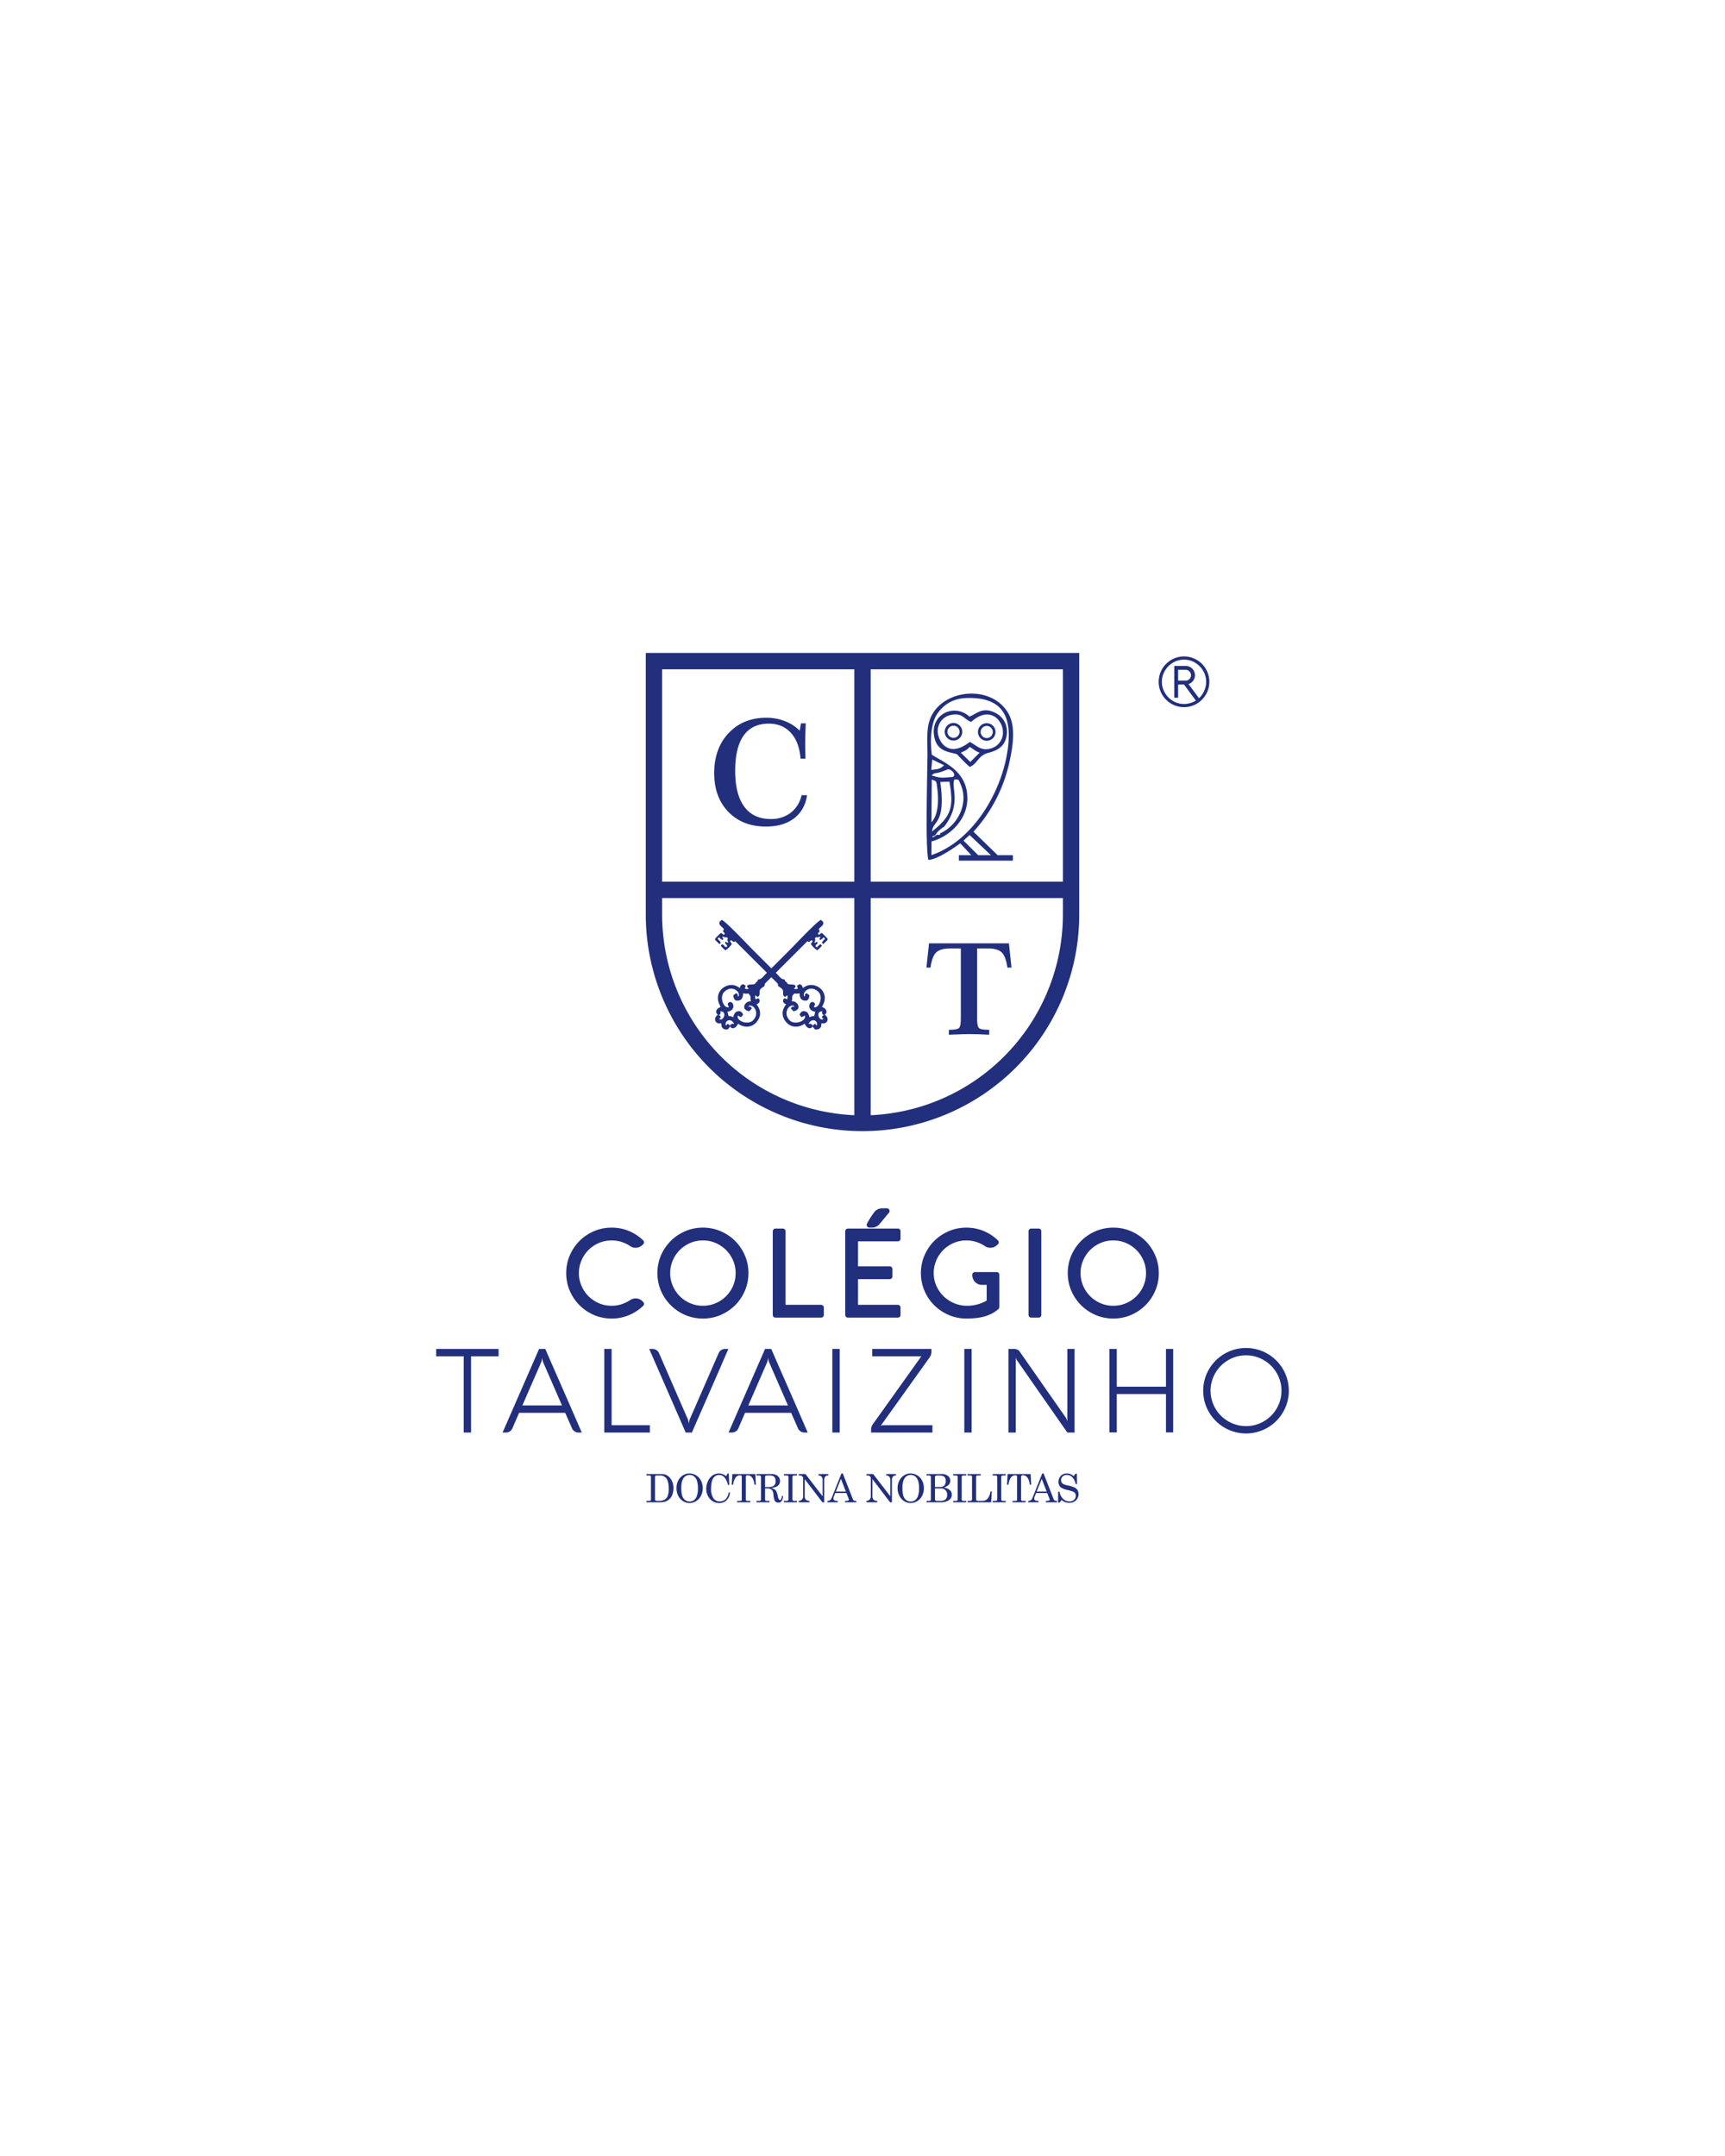 <svg xmlns="http://www.w3.org/2000/svg" id="Layer_1" data-name="Layer 1" viewBox="0 0 1080 1350"><title>publis site colegio talvaizinho capa</title><path d="M676.523,797.164a20.659,20.659,0,0,0,.181,2.777,19.344,19.344,0,0,0,.554,2.646l.002-.001a21.56,21.56,0,0,0,.894,2.537,20.74,20.74,0,0,0,1.183,2.364l.005.008.002-.001a19.653,19.653,0,0,0,3.195,4.136,20.797,20.797,0,0,0,1.969,1.725,21.844,21.844,0,0,0,2.188,1.472,19.807,19.807,0,0,0,2.365,1.198,20.265,20.265,0,0,0,2.514.88,19.31,19.31,0,0,0,2.652.538,22.51,22.51,0,0,0,5.589-.002,19.451,19.451,0,0,0,2.645-.537,20.57,20.57,0,0,0,4.898-2.078,21.259,21.259,0,0,0,2.187-1.469l-.002-.003a20.01,20.01,0,0,0,1.959-1.725l.095-.089a20.275,20.275,0,0,0,1.635-1.869,20.916,20.916,0,0,0,1.478-2.185l.003-.005-.003-.002a19.894,19.894,0,0,0,1.194-2.358,20.815,20.815,0,0,0,.885-2.522,19.219,19.219,0,0,0,.538-2.652,21.29,21.29,0,0,0,.174-2.784,19.627,19.627,0,0,0-1.605-7.936l-.033-.083a21.667,21.667,0,0,0-1.89-3.43,20.026,20.026,0,0,0-2.476-2.994l-.003-.003-.003.003a20.309,20.309,0,0,0-3.013-2.488,21.69,21.69,0,0,0-3.499-1.918l-.005-.003-.001.003a19.129,19.129,0,0,0-3.831-1.208,20.74,20.74,0,0,0-4.13-.398,21.549,21.549,0,0,0-2.785.173,19.562,19.562,0,0,0-2.652.539,20.29,20.29,0,0,0-2.516.88,19.856,19.856,0,0,0-2.364,1.197l-.098.053a20.793,20.793,0,0,0-2.076,1.407,21.175,21.175,0,0,0-1.983,1.736,19.719,19.719,0,0,0-3.195,4.138l-.052.083a20.645,20.645,0,0,0-1.139,2.287,21.558,21.558,0,0,0-.894,2.537l-.025.077a19.402,19.402,0,0,0-.531,2.568,20.651,20.651,0,0,0-.181,2.778m-8.012,0a28.821,28.821,0,0,1,.567-5.711,27.222,27.222,0,0,1,1.678-5.391,29.311,29.311,0,0,1,2.64-4.838,1.34,1.34,0,0,1,.085-.115,28.226,28.226,0,0,1,3.397-4.086,28.635,28.635,0,0,1,4.2-3.456l.093-.058a29.8,29.8,0,0,1,4.751-2.578l.136-.051a26.844,26.844,0,0,1,5.228-1.618,29.555,29.555,0,0,1,11.443-.009,27.206,27.206,0,0,1,5.389,1.678l.006.002.001-.002a29.738,29.738,0,0,1,4.839,2.636l.003.003.002-.003a28.552,28.552,0,0,1,4.2,3.456l.004.003.003-.003a28.319,28.319,0,0,1,3.455,4.196,29.613,29.613,0,0,1,2.635,4.843,27.222,27.222,0,0,1,1.678,5.391,29.004,29.004,0,0,1-.001,11.421,27.126,27.126,0,0,1-1.677,5.379,29.636,29.636,0,0,1-2.635,4.843,28.192,28.192,0,0,1-3.462,4.196,28.537,28.537,0,0,1-4.206,3.456,29.62,29.62,0,0,1-4.839,2.635l-.088.036a27.326,27.326,0,0,1-5.307,1.642,29.063,29.063,0,0,1-11.428.001,27.022,27.022,0,0,1-5.376-1.684l-.003.006a29.634,29.634,0,0,1-4.838-2.635,28.468,28.468,0,0,1-7.682-7.657l-.002-.003-.004.003a29.349,29.349,0,0,1-2.64-4.837,27.255,27.255,0,0,1-1.677-5.379A28.733,28.733,0,0,1,668.511,797.164Zm-18.256,27.88h-4.6a1.707,1.707,0,0,1-1.706-1.706v-52.35a1.707,1.707,0,0,1,1.706-1.706h4.6a1.707,1.707,0,0,1,1.706,1.706v52.35A1.707,1.707,0,0,1,650.255,825.044Zm-24.571-26.822v20.15a1.701,1.701,0,0,1-.633,1.326,18.703,18.703,0,0,1-1.993,1.579l-.065.043a19.081,19.081,0,0,1-2.197,1.292c-.042.022-.084.039-.127.057a24.646,24.646,0,0,1-2.265.976,26.137,26.137,0,0,1-2.54.802c-.885.231-1.765.424-2.635.573q-1.268.218-2.713.35v.001c-.921.083-1.833.146-2.727.188-.986.045-1.906.069-2.756.069a28.68,28.68,0,0,1-5.709-.568,27.017,27.017,0,0,1-5.369-1.684,29.743,29.743,0,0,1-4.835-2.629,28.563,28.563,0,0,1-4.198-3.455,28.052,28.052,0,0,1-3.473-4.196,29.552,29.552,0,0,1-2.637-4.843,27.189,27.189,0,0,1-1.677-5.379,28.997,28.997,0,0,1-.001-11.421,27.152,27.152,0,0,1,1.678-5.391,29.541,29.541,0,0,1,2.637-4.843A28.067,28.067,0,0,1,584.923,777.023a28.621,28.621,0,0,1,4.198-3.455,29.811,29.811,0,0,1,4.835-2.629,26.83,26.83,0,0,1,5.369-1.678,28.945,28.945,0,0,1,5.709-.561,29.485,29.485,0,0,1,5.621.53,26.511,26.511,0,0,1,5.24,1.591l.001-.003a28.496,28.496,0,0,1,8.906,5.865,1.702,1.702,0,0,1,.033,2.405q-.051.053-.107.1l-.011.01-.011.01-.304.263a7.588,7.588,0,0,1-.915.754,6.15,6.15,0,0,1-1.047.599,5.475,5.475,0,0,1-1.213.37,6.768,6.768,0,0,1-1.263.118,5.828,5.828,0,0,1-1.711-.26l-.005-.002-.001.002a5.854,5.854,0,0,1-1.565-.752l-.012-.008-.001.002a20.286,20.286,0,0,0-2.585-1.503,21.58,21.58,0,0,0-2.842-1.144,19.135,19.135,0,0,0-2.998-.7,22.216,22.216,0,0,0-5.998-.063,19.578,19.578,0,0,0-2.65.539,20.257,20.257,0,0,0-2.519.882,19.377,19.377,0,0,0-2.343,1.19l-.07.04a20.775,20.775,0,0,0-2.11,1.427,21.43,21.43,0,0,0-1.98,1.733l.003.003a20.515,20.515,0,0,0-1.735,1.966A20.119,20.119,0,0,0,587.388,786.834l-.05.079a20.35,20.35,0,0,0-1.126,2.263,22.253,22.253,0,0,0-.897,2.564l-.024.077a19.392,19.392,0,0,0-.532,2.568,21.384,21.384,0,0,0,.001,5.548h0a18.68,18.68,0,0,0,.561,2.645,21.031,21.031,0,0,0,.915,2.521,20.628,20.628,0,0,0,1.221,2.367l.003-.002a20.729,20.729,0,0,0,1.501,2.177,20.689,20.689,0,0,0,3.792,3.7,22.118,22.118,0,0,0,2.229,1.477,20.998,20.998,0,0,0,2.41,1.194l.081.037a21.081,21.081,0,0,0,2.481.853,19.66,19.66,0,0,0,2.664.536,21.717,21.717,0,0,0,2.804.175,26.141,26.141,0,0,0,3.518-.23,24.012,24.012,0,0,0,3.341-.701l.074-.02a23.313,23.313,0,0,0,3.143-1.146,23.669,23.669,0,0,0,2.249-1.154V804.527h-2.931a6.653,6.653,0,0,1-1.301-.124,5.62,5.62,0,0,1-1.223-.394,6.097,6.097,0,0,1-1.034-.593q-.068-.049-.13-.102a5.977,5.977,0,0,1-.739-.665l-.019-.021-.002.001a6.277,6.277,0,0,1-.688-.915,6.049,6.049,0,0,1-.52-1.055l-.04-.119a6.324,6.324,0,0,1-.277-1.001,6.389,6.389,0,0,1-.114-1.172v-.146a1.707,1.707,0,0,1,1.706-1.706h13.544A1.706,1.706,0,0,1,625.684,798.222Zm-75.291-31.437a6.007,6.007,0,0,1-.737.65,1.503,1.503,0,0,1-.126.086,7.731,7.731,0,0,1-.81.506,5.737,5.737,0,0,1-2.784.651h-1.606a1.707,1.707,0,0,1-1.478-2.558c.287-.539.579-1.064.87-1.572l.078-.123q.478-.831.824-1.382.417-.667.781-1.233l.053-.078c.267-.412.49-.751.648-.977l.069-.093c.148-.212.316-.445.491-.686l-.004-.003c.214-.295.38-.516.507-.679l.088-.105.212-.27.02-.026-.001-.001.082-.101a4.189,4.189,0,0,1,.874-.884,6.517,6.517,0,0,1,1.133-.678l-.002-.003a6.667,6.667,0,0,1,2.929-.648h2.738a1.705,1.705,0,0,1,1.264,2.85l-5.975,7.207A1.637,1.637,0,0,1,550.394,766.786Zm11.715,58.258h-31.212a1.707,1.707,0,0,1-1.706-1.706v-52.35a1.707,1.707,0,0,1,1.706-1.706h31.212a1.706,1.706,0,0,1,1.706,1.706v4.6a1.706,1.706,0,0,1-1.706,1.706H537.201v15.645h19.833a1.706,1.706,0,0,1,1.706,1.706v4.6a1.706,1.706,0,0,1-1.706,1.706H537.201v16.082h24.908a1.706,1.706,0,0,1,1.706,1.706v4.6A1.707,1.707,0,0,1,562.109,825.044Zm-78.288-1.706v-52.35a1.707,1.707,0,0,1,1.706-1.706h4.599a1.706,1.706,0,0,1,1.706,1.706v46.044h22.243a1.706,1.706,0,0,1,1.706,1.706v4.6a1.707,1.707,0,0,1-1.706,1.706H485.527A1.707,1.707,0,0,1,483.821,823.338ZM419.595,797.164a20.577,20.577,0,0,0,.181,2.777,18.948,18.948,0,0,0,.555,2.645,21.568,21.568,0,0,0,.894,2.537,20.792,20.792,0,0,0,1.184,2.364l.005.008.002-.001a19.674,19.674,0,0,0,3.195,4.136,20.628,20.628,0,0,0,1.969,1.725l.004.003.002-.003a21.691,21.691,0,0,0,2.182,1.472,19.776,19.776,0,0,0,2.364,1.198,20.233,20.233,0,0,0,2.515.88,19.294,19.294,0,0,0,2.652.538,22.51,22.51,0,0,0,5.589-.002,19.449,19.449,0,0,0,2.645-.537,20.589,20.589,0,0,0,4.899-2.078,21.322,21.322,0,0,0,2.183-1.472l.09-.065A20.034,20.034,0,0,0,454.576,811.63l.095-.089a20.358,20.358,0,0,0,1.635-1.869,20.934,20.934,0,0,0,1.479-2.185l.003-.005-.003-.002a19.969,19.969,0,0,0,1.193-2.358,20.636,20.636,0,0,0,.885-2.522,19.32,19.32,0,0,0,.538-2.652,21.368,21.368,0,0,0,.173-2.784,19.626,19.626,0,0,0-1.605-7.936l-.033-.083a21.652,21.652,0,0,0-1.89-3.43,20.058,20.058,0,0,0-2.476-2.994l-.003-.003-.003.003a20.306,20.306,0,0,0-3.013-2.488,21.689,21.689,0,0,0-3.498-1.918l-.006-.003-.001.003a19.138,19.138,0,0,0-3.83-1.208,20.745,20.745,0,0,0-4.13-.398,21.545,21.545,0,0,0-2.784.173,19.546,19.546,0,0,0-2.652.539,20.279,20.279,0,0,0-2.516.88,19.806,19.806,0,0,0-2.363,1.197l-.098.053a20.664,20.664,0,0,0-2.076,1.407,21.052,21.052,0,0,0-1.984,1.736,19.674,19.674,0,0,0-3.195,4.138l-.052.083a20.769,20.769,0,0,0-1.139,2.287,21.565,21.565,0,0,0-.894,2.537,18.953,18.953,0,0,0-.555,2.645A20.569,20.569,0,0,0,419.595,797.164Zm-8.011,0a28.779,28.779,0,0,1,.567-5.711,27.204,27.204,0,0,1,1.678-5.391,29.315,29.315,0,0,1,2.64-4.838c.027-.04.056-.078.085-.115a28.528,28.528,0,0,1,7.598-7.542l.092-.058a29.785,29.785,0,0,1,4.752-2.578l.136-.051a26.826,26.826,0,0,1,5.228-1.618,29.554,29.554,0,0,1,11.443-.009,27.201,27.201,0,0,1,5.39,1.678l.006.002.001-.002a29.722,29.722,0,0,1,4.838,2.636l.004.003.002-.003a28.639,28.639,0,0,1,4.2,3.456l.007.007a28.271,28.271,0,0,1,3.455,4.189,29.673,29.673,0,0,1,2.635,4.843,27.157,27.157,0,0,1,1.678,5.391,28.988,28.988,0,0,1-.001,11.421,27.241,27.241,0,0,1-1.677,5.379,29.696,29.696,0,0,1-2.635,4.843,28.21,28.21,0,0,1-3.455,4.196l-.103.096a28.609,28.609,0,0,1-4.11,3.361,29.603,29.603,0,0,1-4.838,2.635l-.089.036a27.323,27.323,0,0,1-5.307,1.642,29.064,29.064,0,0,1-11.428.001,27.039,27.039,0,0,1-5.376-1.684l-.003.006a29.582,29.582,0,0,1-4.838-2.635,28.447,28.447,0,0,1-7.683-7.657l-.002-.003-.004.003a29.354,29.354,0,0,1-2.64-4.837,27.174,27.174,0,0,1-1.676-5.379A28.7,28.7,0,0,1,411.584,797.164Zm-49.149,0a20.703,20.703,0,0,0,.18,2.777,19.13,19.13,0,0,0,.556,2.645,21.615,21.615,0,0,0,.894,2.537,20.7,20.7,0,0,0,1.184,2.364l.004.008.002-.001a19.698,19.698,0,0,0,3.195,4.136,20.619,20.619,0,0,0,1.969,1.725l.004.003.002-.003a21.671,21.671,0,0,0,2.181,1.472,19.86,19.86,0,0,0,2.365,1.198,20.248,20.248,0,0,0,2.515.88,19.311,19.311,0,0,0,2.652.538,21.402,21.402,0,0,0,2.785.173,20.935,20.935,0,0,0,3.189-.235,19.392,19.392,0,0,0,3.02-.722l-.001-.002a23.384,23.384,0,0,0,2.861-1.156,22.012,22.012,0,0,0,2.615-1.497l.029-.019-.002-.002a6.091,6.091,0,0,1,.745-.403,6.468,6.468,0,0,1,.801-.301l.002-.001-.002-.006a6.006,6.006,0,0,1,.844-.189v-.001a5.896,5.896,0,0,1,.866-.065,6.869,6.869,0,0,1,1.322.125,5.449,5.449,0,0,1,1.241.4l.116.059a6.444,6.444,0,0,1,.891.523,6.713,6.713,0,0,1,.885.743l.365.365a1.707,1.707,0,0,1,0,2.413c-.039.039-.079.075-.12.109a28.683,28.683,0,0,1-4.078,3.233l-.1.06a29.715,29.715,0,0,1-4.651,2.451,26.948,26.948,0,0,1-5.245,1.595,29.041,29.041,0,0,1-5.593.533,28.679,28.679,0,0,1-5.709-.568,27.017,27.017,0,0,1-5.369-1.684,29.418,29.418,0,0,1-4.826-2.629,28.335,28.335,0,0,1-4.182-3.456l-.007-.006a28.218,28.218,0,0,1-3.455-4.19,29.67,29.67,0,0,1-2.635-4.843,27.176,27.176,0,0,1-1.677-5.379,29.009,29.009,0,0,1-.001-11.421,27.203,27.203,0,0,1,1.679-5.391,29.647,29.647,0,0,1,2.635-4.843,28.305,28.305,0,0,1,3.455-4.196c.032-.032.065-.063.099-.091a28.447,28.447,0,0,1,4.09-3.365,29.489,29.489,0,0,1,4.826-2.629,26.83,26.83,0,0,1,5.369-1.678,28.944,28.944,0,0,1,5.709-.561,29.586,29.586,0,0,1,5.631.528,26.244,26.244,0,0,1,5.242,1.592l.001-.003a28.424,28.424,0,0,1,8.892,5.865,1.703,1.703,0,0,1,.033,2.405q-.051.053-.107.1l-.011.01-.012.01-.249.217.001.001a6.667,6.667,0,0,1-1.967,1.368l-.1.041a5.648,5.648,0,0,1-1.108.346,6.396,6.396,0,0,1-1.28.131,5.833,5.833,0,0,1-1.711-.26l-.005-.002-.001.002a5.887,5.887,0,0,1-1.566-.752l-.011-.008-.001.002a20.547,20.547,0,0,0-2.6-1.509,21.795,21.795,0,0,0-2.838-1.137,19.422,19.422,0,0,0-3.01-.7,22.292,22.292,0,0,0-6.008-.063,19.546,19.546,0,0,0-2.652.539,20.253,20.253,0,0,0-2.516.88,19.887,19.887,0,0,0-2.364,1.197l-.098.053a20.77,20.77,0,0,0-2.076,1.407,21.09,21.09,0,0,0-1.984,1.736A19.661,19.661,0,0,0,366.717,784.656a19.872,19.872,0,0,0-1.462,2.178l-.052.083a20.605,20.605,0,0,0-1.139,2.287,21.613,21.613,0,0,0-.894,2.537,19.135,19.135,0,0,0-.556,2.645A20.695,20.695,0,0,0,362.434,797.164Z" fill="#212f7d" fill-rule="evenodd"></path><path d="M757.918,870.818a21.434,21.434,0,0,0,.803,5.889,22.946,22.946,0,0,0,2.251,5.293,21.485,21.485,0,0,0,3.468,4.49,23.048,23.048,0,0,0,4.49,3.456,22.348,22.348,0,0,0,17.084,2.251,22.042,22.042,0,0,0,5.306-2.251,22.121,22.121,0,0,0,7.958-7.946,21.686,21.686,0,0,0,3.03-11.183,21.289,21.289,0,0,0-1.752-8.615A22.368,22.368,0,0,0,788.753,850.412a21.467,21.467,0,0,0-8.64-1.752,21.668,21.668,0,0,0-11.183,3.03,22.54,22.54,0,0,0-4.49,3.456,21.455,21.455,0,0,0-3.468,4.49,22.928,22.928,0,0,0-2.251,5.293,21.43,21.43,0,0,0-.803,5.89m-4.6,0a26.101,26.101,0,0,1,2.106-10.429,26.876,26.876,0,0,1,5.756-8.505,27.195,27.195,0,0,1,8.518-5.732,27.025,27.025,0,0,1,20.856,0,26.779,26.779,0,0,1,14.249,14.236,26.858,26.858,0,0,1,0,20.845,26.777,26.777,0,0,1-14.249,14.237,26.886,26.886,0,0,1-20.856,0,27.203,27.203,0,0,1-8.518-5.732,26.887,26.887,0,0,1-5.756-8.506A26.041,26.041,0,0,1,753.318,870.818Zm-18.792,26.101H729.999v-24.021H699.189v24.021h-4.6v-52.276h4.6v23.656H729.999v-23.656h4.527Zm-61.76.072h-4.527L636.699,851.762a1.723,1.723,0,0,1-.292-.511c-.073-.195-.146-.389-.219-.584a3.519,3.519,0,0,1-.219-.657v46.982H631.369V844.644h3.176a6.091,6.091,0,0,1,2.324.365,3.437,3.437,0,0,1,1.448,1.168l28.937,41.422a5.958,5.958,0,0,1,.438.827c.122.28.231.547.329.791a8.45,8.45,0,0,1,.219.839V844.644h4.527Zm-64.424,0h-4.599V844.644h4.599Zm-24.56-4.6v4.6H545.378V895.386a6.145,6.145,0,0,1,1.424-4.052L576.845,849.244H546.108v-4.6H583.16v1.606a5.913,5.913,0,0,1-1.095,3.651L551.328,892.867a2.412,2.412,0,0,1,.366-.219,5.329,5.329,0,0,1,.511-.171,2.903,2.903,0,0,1,.766-.085Zm-58.073,4.6H521.109V844.644h4.6Zm-57.196-16.938h24.823l-11.718-26.892a6.346,6.346,0,0,1-.328-.937,8.779,8.779,0,0,1-.219-1.009,8.43,8.43,0,0,1-.146-1.095q-.073.548-.183,1.095c-.049.316-.109.657-.194,1.009a5.288,5.288,0,0,1-.317.937Zm10.477-35.41h3.87q2.883,6.644,5.755,13.191,2.866,6.534,5.708,13.02,2.847,6.479,5.682,13.008,2.829,6.516,5.707,13.13H503.667a4.28,4.28,0,0,1-2.422-.706,4.522,4.522,0,0,1-1.631-1.91l-4.271-9.723H466.468l-4.198,9.723a4.18,4.18,0,0,1-1.618,1.91,4.497,4.497,0,0,1-2.47.706H456.137ZM430.554,888.487a5.091,5.091,0,0,1,.317.924c.085.353.145.694.194,1.01q.109.547.183,1.095a8.539,8.539,0,0,1,.146-1.095,8.001,8.001,0,0,1,.219-.985,8.597,8.597,0,0,1,.329-.949L449.938,847.273a4.165,4.165,0,0,1,1.606-1.91,4.395,4.395,0,0,1,2.446-.719h2.044q-2.885,6.644-5.706,13.155-2.83,6.497-5.683,12.995c-1.899,4.344-3.797,8.676-5.708,13.032q-2.865,6.516-5.754,13.166h-3.87l-22.852-52.348h2.044a4.421,4.421,0,0,1,2.47.73,4.279,4.279,0,0,1,1.618,1.899Zm-52.231,8.505V844.644h4.599v47.749h23.948v4.6ZM327.04,880.054h24.823l-11.718-26.892a6.347,6.347,0,0,1-.329-.937,8.715,8.715,0,0,1-.219-1.009,8.431,8.431,0,0,1-.146-1.095q-.073.548-.182,1.095c-.049.316-.109.657-.194,1.009a5.367,5.367,0,0,1-.317.937Zm10.477-35.41h3.869q2.885,6.644,5.756,13.191,2.866,6.534,5.708,13.02,2.847,6.479,5.682,13.008,2.829,6.516,5.707,13.13H362.195a4.285,4.285,0,0,1-2.422-.706,4.526,4.526,0,0,1-1.63-1.91l-4.271-9.723H324.996l-4.198,9.723a4.186,4.186,0,0,1-1.618,1.91,4.496,4.496,0,0,1-2.47.706h-2.045ZM273.093,849.244v-4.6H312.153V849.244h-17.23v47.748h-4.6V849.244Z" fill="#212f7d"></path><path d="M672.235,924.324l1.077-1.547h.884l.074,6.459h-.786a8.752,8.752,0,0,0-2.202-4.334,4.774,4.774,0,0,0-3.356-1.363,3.649,3.649,0,0,0-2.595.945,3.031,3.031,0,0,0-1.006,2.305,2.691,2.691,0,0,0,1.53,2.525,13.09,13.09,0,0,0,2.873.859,16.877,16.877,0,0,1,4.155,1.31,4.276,4.276,0,0,1,2.369,3.999,5.299,5.299,0,0,1-1.612,3.965,5.708,5.708,0,0,1-4.171,1.576,7.025,7.025,0,0,1-4.772-1.769l-1.355,1.646h-.859v-6.876h.859a7.833,7.833,0,0,0,2.255,4.494,5.616,5.616,0,0,0,3.946,1.645,4.066,4.066,0,0,0,2.894-1.048,3.344,3.344,0,0,0,1.121-2.542,2.647,2.647,0,0,0-.421-1.493,3.16,3.16,0,0,0-1.33-1.077,20.478,20.478,0,0,0-3.585-1.055,10.726,10.726,0,0,1-3.999-1.56,4.223,4.223,0,0,1-1.495-3.463,5.109,5.109,0,0,1,5.305-5.321,5.705,5.705,0,0,1,2.119.397,7.509,7.509,0,0,1,2.083,1.322M652.209,926.014l-3.16,7.911h6.246Zm.331-3.409h.835l6.352,16.212a1.516,1.516,0,0,0,1.567.978h.553v.909h-7.073v-.909h.565a3.622,3.622,0,0,0,1.556-.237.556.556,0,0,0,.315-.515,1.225,1.225,0,0,0-.086-.43l-1.465-3.753H648.652l-.83,2.152a4.164,4.164,0,0,0-.327,1.364,1.233,1.233,0,0,0,.549,1.002,2.577,2.577,0,0,0,1.587.417h.602v.909h-6.434v-.909a2.679,2.679,0,0,0,1.634-.45,3.915,3.915,0,0,0,1.104-1.703Zm-21.667.368h14.378l.352,6.705h-.835q-.816-5.919-4.264-5.918a1.418,1.418,0,0,0-.954.241,1.034,1.034,0,0,0-.259.79v14.166a.769.769,0,0,0,.254.634,1.322,1.322,0,0,0,.827.205h1.792v.909h-8.251v-.909H635.948a.871.871,0,0,0,.623-.205.71.71,0,0,0,.217-.54V924.68a.846.846,0,0,0-.274-.687,1.335,1.335,0,0,0-.88-.233,3.421,3.421,0,0,0-2.881,1.645,10.125,10.125,0,0,0-1.367,4.273h-.908Zm-9.381,0h8.177v.908h-1.4a1.908,1.908,0,0,0-1.178.233,1.408,1.408,0,0,0-.245.987v13.412a1.511,1.511,0,0,0,.217,1.006,1.492,1.492,0,0,0,1.04.274h1.567v.909h-8.177v-.909h1.55a1.579,1.579,0,0,0,1.057-.242,1.542,1.542,0,0,0,.242-1.039v-13.412c0-.508-.074-.823-.217-.946a2.018,2.018,0,0,0-1.236-.274h-1.395Zm-15.708,0H614.011v.908h-1.965a.879.879,0,0,0-.687.246,1.132,1.132,0,0,0-.222.774v13.973a.828.828,0,0,0,.283.711,2.075,2.075,0,0,0,1.13.209h2.489a4.299,4.299,0,0,0,3.25-1.321,8.975,8.975,0,0,0,1.837-4.597h.835l-.418,6.827H605.785v-.909h1.452a1.526,1.526,0,0,0,1.048-.282,1.187,1.187,0,0,0,.299-.904V924.778a.852.852,0,0,0-.254-.667,1.073,1.073,0,0,0-.745-.229h-1.801Zm-9.033,0h8.177v.908h-1.4a1.907,1.907,0,0,0-1.178.233,1.407,1.407,0,0,0-.245.987v13.412a1.512,1.512,0,0,0,.216,1.006,1.495,1.495,0,0,0,1.04.274h1.567v.909H596.752v-.909h1.55a1.58,1.58,0,0,0,1.057-.242,1.543,1.543,0,0,0,.242-1.039v-13.412c0-.508-.074-.823-.217-.946a2.019,2.019,0,0,0-1.236-.274H596.752Zm-11.366,9.037v6.827a.884.884,0,0,0,.282.716,1.592,1.592,0,0,0,1.011.242h2.15a4.539,4.539,0,0,0,3.152-.941,3.799,3.799,0,0,0,1.018-2.926,3.859,3.859,0,0,0-1.055-2.87,3.951,3.951,0,0,0-2.914-1.048Zm0-.909h3.352a3.349,3.349,0,0,0,2.46-.905,4.031,4.031,0,0,0,.917-2.959,3.815,3.815,0,0,0-.438-1.989,2.509,2.509,0,0,0-1.269-1.04,8.809,8.809,0,0,0-2.877-.327,4.503,4.503,0,0,0-1.797.209.778.778,0,0,0-.347.733Zm-5.28-8.128H589.336a6.364,6.364,0,0,1,4.162,1.195,3.747,3.747,0,0,1,1.441,3.005,3.571,3.571,0,0,1-1.007,2.562,6.906,6.906,0,0,1-3.037,1.661,8.08,8.08,0,0,1,3.769,1.662,3.689,3.689,0,0,1,1.257,2.865,3.988,3.988,0,0,1-.712,2.341,5.386,5.386,0,0,1-2.374,1.731,9.527,9.527,0,0,1-3.765.708h-8.963v-.909h1.457a1.715,1.715,0,0,0,.966-.217.609.609,0,0,0,.303-.491V924.901a.947.947,0,0,0-.299-.762,1.303,1.303,0,0,0-.872-.258h-1.555Zm-9.872.565a4.516,4.516,0,0,0-3.79,1.94q-1.455,1.946-1.452,6.332,0,4.758,1.485,6.581a4.585,4.585,0,0,0,3.684,1.822,4.536,4.536,0,0,0,2.701-.828,5.539,5.539,0,0,0,1.85-2.623,13.372,13.372,0,0,0,.692-4.723,15.245,15.245,0,0,0-.646-4.981,5.406,5.406,0,0,0-1.85-2.656A4.454,4.454,0,0,0,570.234,923.538Zm-.192-.933a8.018,8.018,0,0,1,4.203,1.179,8.244,8.244,0,0,1,3.069,3.298,10.082,10.082,0,0,1,1.109,4.765,10.194,10.194,0,0,1-1.113,4.78,8.363,8.363,0,0,1-3.065,3.327,7.799,7.799,0,0,1-4.134,1.192,7.411,7.411,0,0,1-4.003-1.171,8.376,8.376,0,0,1-3.004-3.344,10.254,10.254,0,0,1-1.133-4.821,10.01,10.01,0,0,1,1.096-4.715,8.373,8.373,0,0,1,3.004-3.298A7.392,7.392,0,0,1,570.042,922.605Zm-27.585.368h4.227l10.728,13.935V926.829a3.169,3.169,0,0,0-.692-2.252,2.537,2.537,0,0,0-1.886-.696v-.908h6.163v.908a2.97,2.97,0,0,0-1.416.262,2.167,2.167,0,0,0-.815.962,3.329,3.329,0,0,0-.348,1.519v14.079h-1.104l-11.1-14.53v10.715a2.913,2.913,0,0,0,.733,2.17,3.211,3.211,0,0,0,2.263.736v.909h-6.752v-.909a2.803,2.803,0,0,0,2.009-.83,2.687,2.687,0,0,0,.741-1.92v-12l-.205-.225a3.464,3.464,0,0,0-.823-.769,2.161,2.161,0,0,0-.913-.168h-.81ZM526.487,926.014l-3.16,7.911h6.245Zm.331-3.409h.835l6.352,16.212a1.515,1.515,0,0,0,1.567.978h.552v.909h-7.072v-.909h.565a3.617,3.617,0,0,0,1.555-.237.555.555,0,0,0,.316-.515,1.227,1.227,0,0,0-.086-.43l-1.466-3.753H522.93l-.83,2.152a4.14,4.14,0,0,0-.328,1.364,1.235,1.235,0,0,0,.548,1.002,2.58,2.58,0,0,0,1.588.417h.602v.909h-6.434v-.909a2.676,2.676,0,0,0,1.633-.45,3.917,3.917,0,0,0,1.105-1.703Zm-26.758.368h4.228l10.727,13.935V926.829a3.166,3.166,0,0,0-.692-2.252,2.538,2.538,0,0,0-1.886-.696v-.908h6.163v.908a2.972,2.972,0,0,0-1.416.262,2.168,2.168,0,0,0-.815.962,3.328,3.328,0,0,0-.348,1.519v14.079H514.918l-11.1-14.53v10.715a2.913,2.913,0,0,0,.733,2.17,3.212,3.212,0,0,0,2.263.736v.909h-6.753v-.909a2.803,2.803,0,0,0,2.009-.83,2.687,2.687,0,0,0,.741-1.92v-12l-.205-.225a3.479,3.479,0,0,0-.822-.769,2.161,2.161,0,0,0-.913-.168h-.81Zm-9.278,0h8.177v.908h-1.4a1.908,1.908,0,0,0-1.179.233,1.408,1.408,0,0,0-.246.987v13.412a1.51,1.51,0,0,0,.217,1.006,1.493,1.493,0,0,0,1.04.274h1.567v.909h-8.177v-.909h1.55a1.581,1.581,0,0,0,1.057-.242,1.543,1.543,0,0,0,.241-1.039v-13.412c0-.508-.073-.823-.216-.946a2.019,2.019,0,0,0-1.236-.274h-1.395Zm-11.784,8.153h2.103a5.942,5.942,0,0,0,3.307-.794,3.143,3.143,0,0,0,1.195-2.828,4.587,4.587,0,0,0-.45-2.21,2.383,2.383,0,0,0-1.183-1.114,8.94,8.94,0,0,0-2.881-.299,4.561,4.561,0,0,0-1.756.196.717.717,0,0,0-.336.676Zm-5.402-8.153h9.16a6.32,6.32,0,0,1,4.129,1.211,3.92,3.92,0,0,1,1.47,3.176,3.827,3.827,0,0,1-.585,2.092,4.099,4.099,0,0,1-1.686,1.461,10.665,10.665,0,0,1-3.462.786,8.478,8.478,0,0,1,2.374.917,3.313,3.313,0,0,1,1.04,1.162,13.372,13.372,0,0,1,.9,2.902,6.638,6.638,0,0,0,.774,2.153.848.848,0,0,0,.671.445c.25,0,.479-.183.692-.547a4.706,4.706,0,0,0,.389-1.932h.81q-.228,4.076-3.008,4.077a2.613,2.613,0,0,1-1.518-.442,2.687,2.687,0,0,1-.962-1.305,19.062,19.062,0,0,1-.565-3.393,6.247,6.247,0,0,0-.568-2.264,2.782,2.782,0,0,0-1.22-1.076,4.408,4.408,0,0,0-1.976-.409h-1.454v6.958a.749.749,0,0,0,.225.621,1.421,1.421,0,0,0,.889.229H481.798v.909H473.597v-.909h1.735a1.293,1.293,0,0,0,.843-.229.766.766,0,0,0,.27-.621V924.79a.826.826,0,0,0-.274-.68,1.301,1.301,0,0,0-.839-.229H473.597Zm-15.09,0h14.378l.352,6.705h-.835q-.816-5.919-4.264-5.918a1.422,1.422,0,0,0-.954.241,1.037,1.037,0,0,0-.258.79v14.166a.769.769,0,0,0,.254.634,1.322,1.322,0,0,0,.827.205h1.792v.909H461.547v-.909H463.581a.871.871,0,0,0,.623-.205.709.709,0,0,0,.217-.54V924.68a.846.846,0,0,0-.275-.687,1.335,1.335,0,0,0-.88-.233,3.421,3.421,0,0,0-2.881,1.645,10.125,10.125,0,0,0-1.367,4.273h-.908Zm-3.819,1.371.798-1.714h.762l.344,7.146H455.781a11.507,11.507,0,0,0-1.993-4.445,4.476,4.476,0,0,0-3.553-1.793,4.275,4.275,0,0,0-3.634,1.989q-1.406,1.995-1.404,6.741a9.876,9.876,0,0,0,1.609,6.094,4.57,4.57,0,0,0,3.839,1.776,5.066,5.066,0,0,0,3.622-1.387,7.131,7.131,0,0,0,1.907-4.187h.859a7.702,7.702,0,0,1-2.174,4.874,6.323,6.323,0,0,1-4.534,1.707,7.782,7.782,0,0,1-4.077-1.114,8.05,8.05,0,0,1-2.964-3.209,9.61,9.61,0,0,1-1.109-4.584,11.087,11.087,0,0,1,1.146-4.973,8.524,8.524,0,0,1,2.934-3.491,6.885,6.885,0,0,1,3.852-1.171,6.565,6.565,0,0,1,2.231.389A9.275,9.275,0,0,1,454.688,924.344Zm-22.899-.806a4.515,4.515,0,0,0-3.79,1.94q-1.455,1.946-1.453,6.332,0,4.758,1.486,6.581a4.707,4.707,0,0,0,6.385.994,5.543,5.543,0,0,0,1.849-2.623,13.372,13.372,0,0,0,.692-4.723,15.24,15.24,0,0,0-.647-4.981,5.406,5.406,0,0,0-1.85-2.656A4.454,4.454,0,0,0,431.789,923.538Zm-.192-.933a8.018,8.018,0,0,1,4.203,1.179,8.239,8.239,0,0,1,3.069,3.298,10.082,10.082,0,0,1,1.109,4.765,10.202,10.202,0,0,1-1.112,4.78,8.37,8.37,0,0,1-3.066,3.327,7.8,7.8,0,0,1-4.134,1.192,7.408,7.408,0,0,1-4.003-1.171,8.366,8.366,0,0,1-3.004-3.344,10.245,10.245,0,0,1-1.134-4.821,10.011,10.011,0,0,1,1.097-4.715,8.368,8.368,0,0,1,3.004-3.298A7.389,7.389,0,0,1,431.596,922.605Zm-20.436,1.277a1.184,1.184,0,0,0-.798.229.856.856,0,0,0-.258.68v14.129a.758.758,0,0,0,.299.655,1.776,1.776,0,0,0,1.019.221H412.933a6.127,6.127,0,0,0,3.549-1.043,4.298,4.298,0,0,0,1.51-1.948,12.578,12.578,0,0,0,.708-4.694q0-4.433-1.547-6.491a4.68,4.68,0,0,0-3.979-1.736Zm-6.409-.908h9.155a7.647,7.647,0,0,1,3.463.721,7.525,7.525,0,0,1,3.012,3.033,9.762,9.762,0,0,1,1.24,5.022,11.85,11.85,0,0,1-.741,4.314,6.825,6.825,0,0,1-1.735,2.578,7.413,7.413,0,0,1-2.845,1.653,11.11,11.11,0,0,1-3.356.409H404.752v-.909h1.674a1.417,1.417,0,0,0,.88-.205.776.776,0,0,0,.245-.634V924.696a.731.731,0,0,0-.262-.594,1.111,1.111,0,0,0-.733-.221H404.752Z" fill="#212f7d"></path><path d="M534.888,562.329H414.545v10.621A125.869,125.869,0,0,0,534.888,698.305Zm130.577,0H545.122v135.976A125.868,125.868,0,0,0,665.465,572.95V562.329ZM545.122,552.095H665.465V419.089H545.122Zm-130.577,0H534.888V419.089H414.545Zm-5.117-143.24H675.7V572.95a135.695,135.695,0,0,1-271.389,0V408.855Z" fill="#212f7d"></path><path d="M583.43,472.622c-1.118-8.564-.792-19.362,3.289-25.504,3.595-5.411,9.408-9.846,18.688-10.062,20.837-.487,28.209,9.803,25.706,30.758-3.225,27.005-21.454,58.669-47.956,67.629l.059-8.578c10.945-2.847,22.506-13.286,22.436-27.059-.084-16.953-14.053-22.034-22.223-27.184m.226,2.973,7.397,3.545c-2.28,2.4-3.875,2.47-7.993,2.93Zm9.008,6.461c1.988-1.732,6.834,3.212,3.819,4.435-6.656.55-6.971.941-13.237-.936,2.56-2.177,1.043-.811,5.128-1.975C590.005,483.115,591.21,482.532,592.664,482.056Zm1.728,7.36c3.22,17.357.258,22.149-10.827,31.234.262-6.878,8.849-4.284,5.144-30.999Zm-11.013-1.286c3.294,1.101,2.861,1.121,3.447,5.601.854,6.531.93,16.368-3.664,21.116Zm2.056,34.974c.094-.12,1.04-1.502,1.42-1.944,1.216-1.417.339-.444,1.24-1.25a20.978,20.978,0,0,1,3.041-2.28c11.268-14.552,4.01-24.64,6.447-29.619,2.973.286,2.226-.541,3.821,3.057,5.445,12.281-2.155,26.112-12.848,30.759,0,1.294.278.87-1.186.913l-.552-.141-1.368.885-1.158.794-.76-.501Zm14.904,12.387h7.824l-6.962-7.43c-3.5,2.562-14.464,10.275-19.957,10.371-2.001-7.733-.607-54.246-.569-65.809.036-11.076-1.422-20.259,4.97-28.247,10.951-13.686,36.976-14.067,45.998,2.916,4.311,8.116,2.534,19.752.508,29.158a94.631,94.631,0,0,1-22.661,44.328l15.138,14.714h9.513V538.902H600.339v-3.411ZM603.257,526.374c1.164-1.296,2.778-2.445,3.758-3.527l13.436,12.644h-8.009Z" fill="#212f7d" fill-rule="evenodd"></path><path d="M607.131,480.227c5.231-2.16,4.96-7.059,11.668-8.817,5.678-1.489,9.978-3.91,11.272-9.964,1.581-7.398-2.231-12.606-6.342-14.781-8.307-4.394-11.629-.087-16.754,2.064-9.453-8.563-24.381-1.577-22.161,11.954,1.044,6.363,4.263,9.043,10.136,10.514,5.07,1.269,3.391.288,6.594,3.602,2.028,2.098,3.372,3.495,5.587,5.427m0-15.646c-14.363,11.221-20.377-1.894-20.023-7.129a10.203,10.203,0,0,1,8.568-9.839c7.157-1.378,7.822,2.829,12.371,4.43,11.586-10.489,19.798-1.002,19.865,6.136a10.278,10.278,0,0,1-7.752,10.527C613.833,470.496,610.976,466.286,607.131,464.58Zm-5.58,6.743c3.643-1.728,3.163-1.327,5.607-3.618,1.497.791,4.408,3.272,6.211,3.555l-5.882,5.839Z" fill="#212f7d" fill-rule="evenodd"></path><path d="M453.246,581.683a4.375,4.375,0,0,1-.655,1.449c1.044,1.183,1.451,1.085.808,2.184-1.844-.355-1.174-2.073-3.016-.312-.512.49-1.096,1.117-1.603,1.635-.937.956-1.393,1.28-.844,2.137l2.541,2.402.774-.742c-.293-1.215-1.282-1.704-1.964-2.709,1.494-1.264.335-.961,2.321.46.571.409.421.323.877.384.945-1.779-.178-.129-.233-2.108.463.047.083-.027.713.185,2.326.784,1.299-.286,2.611.64.166,1.241-.182.517-.152,1.281.04,1.034.306.394.561,1.626-1.648.268-.377-.8-2.023-.214.096,1.895,1.673,1.05,1.114,2.922-1.875.403-.862-.903-3.004-1.647-.962.957-.995.701.003,1.847a17.803,17.803,0,0,0,2.082,1.915,12.617,12.617,0,0,0,4.044-3.964l-1.248-1.86c1.197-.611.893-.481,2.145.552.97-.099.334.017,1.274-.369l26.248,26.183c.633.782.439,1.028.499,1.791l1.886,1.289c.053.058.122.126.176.181l.353.302c1.736,1.822-.403,3.655,1.958,5.169l1.427-1.099a4.185,4.185,0,0,1-.056,2.521c-.543-.13-2.325-1.556-2.59.857-.133,1.21.844,1.812,1.95,2.287-2.924,3.648-3.116,7.609.117,11.295,3.148,3.589,8.072,3.342,11.408.836,3.046,6.297,7.693.19,3.029.111-.085-.002-.215-.006-.286-.008a2.778,2.778,0,0,1-.29-.012c2.199-4.176,6.294-1.758,5.167,1.072l-1.24-1.159-1.611,1.562,1.731,2.057c1.133-.093,1.995.21,3.028-.74,1.142-1.051.735-1.688,1.07-3.173,3.416.937,5.533-2.886,1.967-5.395-1.053.456-2.78,1.638-.662,2.61-2.304,2.218-5.626-4.312-.93-4.751.001.071-.063.132-.015.213.049.081-.011.172-.013.215-.132,2.641,1.94,2.076,2.509.925.878-1.775-.655-3.43-2.562-3.933,1.134-2.4,1.669-3.377,1.73-5.595.177-6.5-8.13-10.95-13.645-6.313-.638-1.506-.31-1.423-2-2.5l-1.737,1.034a4.406,4.406,0,0,0,.635,1.697c-1.189.543-1.587.646-2.667.051.307-.18.483-.169.77-.565,1.657-2.28-2.875-1.842-3.789-2.072-1.385-.349-.699-.735-1.823-1.53-1.27-.897-.036.296-.94-1.497-1.989.031-3.089-1.78-4.724-3.416l-14.924-14.924c-3.429-3.425-16.791-17.705-19.621-18.949-3.18,2.216-.872,3.464,1.34,5.677m47.395,53.65c1.537,2.501,1.53,1.242,3.178.593,1.519,3.141-6.288,6.34-9.557,2.845-4.356-4.657-.011-10.605,3.129-8.759-1.179,1.05-.932-.55-2.284,1.406l1.64,1.799c5.912-1.019,2.471-6.731-1.077-6.241.844-2.775-.637-2.66,1.736-4.944,2.282.421,1.09.084,3.176-.054.107,2.782.998,5.133,4.761,4.46,1.281-1.245,1.19-1.766,1.404-3.219l-1.718-1.334c-2.039,1.164-.485.738-1.361,2.256-2.059-2.65,3.72-7.93,8.702-3.094,3.296,3.199.41,10.649-2.826,9.606l.648-1.616a1.187,1.187,0,0,0-.647-1.328c-2.805-1.744-5.039,5.022.858,5.769-.173.967-.501,1.917-.654,2.792a3.902,3.902,0,0,0-2.865.749c-.504-1.391-.779-3.207-2.744-3.753C502.316,632.759,501.215,633.795,500.641,635.333Z" fill="#212f7d" fill-rule="evenodd"></path><path d="M512.614,581.683a4.369,4.369,0,0,0,.655,1.449c-1.044,1.183-1.451,1.085-.809,2.184,1.844-.355,1.175-2.073,3.017-.312.512.49,1.096,1.117,1.603,1.635.937.956,1.393,1.28.843,2.137l-2.541,2.402-.775-.742c.293-1.215,1.282-1.704,1.964-2.709-1.494-1.264-.335-.961-2.321.46-.571.409-.421.323-.878.384-.944-1.779.178-.129.232-2.108-.462.047-.082-.027-.712.185-2.326.784-1.299-.286-2.611.64-.166,1.241.183.517.152,1.281-.04,1.034-.306.394-.561,1.626,1.649.268.378-.8,2.023-.214-.096,1.895-1.673,1.05-1.114,2.922,1.875.403.862-.903,3.004-1.647.963.957.995.701-.003,1.847a17.829,17.829,0,0,1-2.082,1.915,12.62,12.62,0,0,1-4.044-3.964l1.247-1.86c-1.197-.611-.892-.481-2.145.552-.97-.099-.334.017-1.274-.369l-26.248,26.183c-.633.782-.44,1.028-.499,1.791l-1.885,1.289c-.053.058-.123.126-.176.181l-.353.302c-1.736,1.822.402,3.655-1.958,5.169l-1.428-1.099a4.192,4.192,0,0,0,.056,2.521c.543-.13,2.325-1.556,2.59.857.133,1.21-.844,1.812-1.95,2.287,2.923,3.648,3.116,7.609-.117,11.295-3.148,3.589-8.073,3.342-11.408.836-3.046,6.297-7.693.19-3.03.111.085-.002.216-.006.287-.008a2.782,2.782,0,0,0,.291-.012c-2.199-4.176-6.294-1.758-5.167,1.072l1.24-1.159,1.611,1.562-1.731,2.057c-1.133-.093-1.995.21-3.028-.74-1.142-1.051-.735-1.688-1.071-3.173-3.416.937-5.533-2.886-1.967-5.395,1.053.456,2.78,1.638.662,2.61,2.304,2.218,5.626-4.312.93-4.751-.001.071.063.132.015.213-.049.081.011.172.013.215.131,2.641-1.94,2.076-2.51.925-.878-1.775.656-3.43,2.562-3.933-1.134-2.4-1.669-3.377-1.73-5.595-.178-6.5,8.13-10.95,13.645-6.313.638-1.506.31-1.423,2-2.5l1.737,1.034a4.426,4.426,0,0,1-.635,1.697c1.189.543,1.587.646,2.667.051-.307-.18-.483-.169-.77-.565-1.657-2.28,2.875-1.842,3.789-2.072,1.385-.349.699-.735,1.823-1.53,1.27-.897.035.296.94-1.497,1.989.031,3.089-1.78,4.724-3.416l14.924-14.924c3.429-3.425,16.791-17.705,19.621-18.949,3.18,2.216.872,3.464-1.34,5.677M465.218,635.333c-1.537,2.501-1.53,1.242-3.178.593-1.518,3.141,6.289,6.34,9.557,2.845,4.356-4.657.011-10.605-3.129-8.759,1.178,1.05.933-.55,2.285,1.406l-1.64,1.799c-5.912-1.019-2.47-6.731,1.077-6.241-.844-2.775.637-2.66-1.736-4.944-2.282.421-1.09.084-3.176-.054-.107,2.782-.998,5.133-4.761,4.46-1.281-1.245-1.19-1.766-1.405-3.219l1.719-1.334c2.039,1.164.485.738,1.361,2.256,2.058-2.65-3.72-7.93-8.702-3.094-3.296,3.199-.41,10.649,2.826,9.606l-.648-1.616a1.187,1.187,0,0,1,.647-1.328c2.805-1.744,5.039,5.022-.858,5.769.173.967.5,1.917.654,2.792a3.903,3.903,0,0,1,2.865.749c.503-1.391.779-3.207,2.744-3.753C463.543,632.759,464.643,633.795,465.218,635.333Z" fill="#212f7d" fill-rule="evenodd"></path><path d="M599.653,455.53a3.794,3.794,0,0,0-5.367,0l-.002-.002a3.803,3.803,0,0,0-.002,5.369l.003.003a3.802,3.802,0,0,0,5.369-.002l-.002-.001a3.794,3.794,0,0,0,0-5.367m-2.684-2.817a5.501,5.501,0,0,1,3.89,9.39h-.003a5.493,5.493,0,0,1-7.773,0l-.003-.003a5.493,5.493,0,0,1,0-7.772v-.003A5.482,5.482,0,0,1,596.97,452.713Z" fill="#212f7d"></path><path d="M620.462,455.656a3.795,3.795,0,0,0-5.367,0l-.002-.002a3.803,3.803,0,0,0-.002,5.369l.003.003a3.802,3.802,0,0,0,5.368-.002l-.001-.001a3.796,3.796,0,0,0,0-5.367m-2.684-2.817a5.501,5.501,0,0,1,3.889,9.39h-.003a5.493,5.493,0,0,1-7.773,0l-.003-.003a5.493,5.493,0,0,1,0-7.772v-.003A5.486,5.486,0,0,1,617.778,452.839Z" fill="#212f7d"></path><path d="M500.68,457.546l.817-4.614h2.978c-.031.494-.061,1.173-.092,2.083-.17,4.768-.263,8.132-.263,10.122,0,1.173.031,3.41.093,6.698.031,1.388.061,2.454.093,3.209h-3.087q-.809-10.393-6.048-16.156-5.254-5.764-13.842-5.771-10.461,0-15.739,7.453-5.301,7.476-5.293,22.159,0,14.698,5.695,22.39,5.694,7.708,16.511,7.716a19.986,19.986,0,0,0,12.529-3.889,19.101,19.101,0,0,0,6.821-11.033h3.441q-1.436,9.421-8.179,14.535-6.735,5.115-17.544,5.107-14.652,0-23.532-9.18-8.888-9.166-8.888-24.319,0-15.438,9.058-25.029,9.074-9.605,23.624-9.613a31.346,31.346,0,0,1,11.573,2.129,26.118,26.118,0,0,1,9.275,6.003" fill="#212f7d"></path><path d="M581.636,590.684h50.047l1.594,15.168h-2.563q-.977-6.953-3.533-9.47-2.57-2.511-8.86-2.51H611.76v44.228c0,3.015.384,4.876,1.155,5.606.758.731,2.617,1.089,5.553,1.089h.863v3.108c-2.337-.133-4.555-.226-6.654-.292-2.099-.067-3.997-.093-5.685-.093-1.169,0-2.67.026-4.489.079-1.833.054-4.649.146-8.434.306v-3.108h.889c2.869,0,4.689-.359,5.459-1.089.757-.73,1.142-2.59,1.142-5.606V593.872h-6.521q-6.356,0-8.939,2.524c-1.727,1.687-2.895,4.848-3.52,9.457h-2.536Z" fill="#212f7d"></path><path d="M737.612,419.398v6.759h4.925a2.778,2.778,0,0,0,1.199-.274,3.247,3.247,0,0,0,1.003-.737,3.539,3.539,0,0,0,.686-1.075,3.325,3.325,0,0,0,.245-1.285,3.166,3.166,0,0,0-.288-1.358,3.729,3.729,0,0,0-.773-1.076,3.398,3.398,0,0,0-1.054-.701,2.974,2.974,0,0,0-1.17-.253Zm-10.181,7.517a13.242,13.242,0,0,0,1.105,5.351,14.168,14.168,0,0,0,7.401,7.43,13.161,13.161,0,0,0,5.337,1.105,13.962,13.962,0,0,0,3.899-.563,13.29,13.29,0,0,0,3.531-1.581l-7.409-10.03h-3.683V436.902h-2.426V416.972h7.149a5.656,5.656,0,0,1,2.253.455,5.976,5.976,0,0,1,1.855,1.242,5.86,5.86,0,0,1,1.394,5.987,5.958,5.958,0,0,1-.83,1.61,5.393,5.393,0,0,1-1.271,1.263,5.789,5.789,0,0,1-1.603.816l6.542,8.838a12.842,12.842,0,0,0,1.841-2.101,14.771,14.771,0,0,0,1.408-2.484,14.602,14.602,0,0,0,.91-2.737,13.457,13.457,0,0,0-.78-8.282,14.223,14.223,0,0,0-7.416-7.444,13.453,13.453,0,0,0-10.68,0,14.236,14.236,0,0,0-7.423,7.43A13.239,13.239,0,0,0,727.431,426.916Zm-1.993,0a15.76,15.76,0,0,1,2.167-8.015,16.307,16.307,0,0,1,2.483-3.214,16.066,16.066,0,0,1,3.206-2.484,15.824,15.824,0,0,1,16.009,0,16.026,16.026,0,0,1,3.206,2.484,16.282,16.282,0,0,1,2.478,3.214,15.87,15.87,0,0,1,0,16.031,15.967,15.967,0,0,1-5.684,5.697,15.723,15.723,0,0,1-8.008,2.167,15.392,15.392,0,0,1-6.174-1.249,15.95,15.95,0,0,1-8.435-8.448A15.432,15.432,0,0,1,725.438,426.916Z" fill="#212f7d"></path></svg>